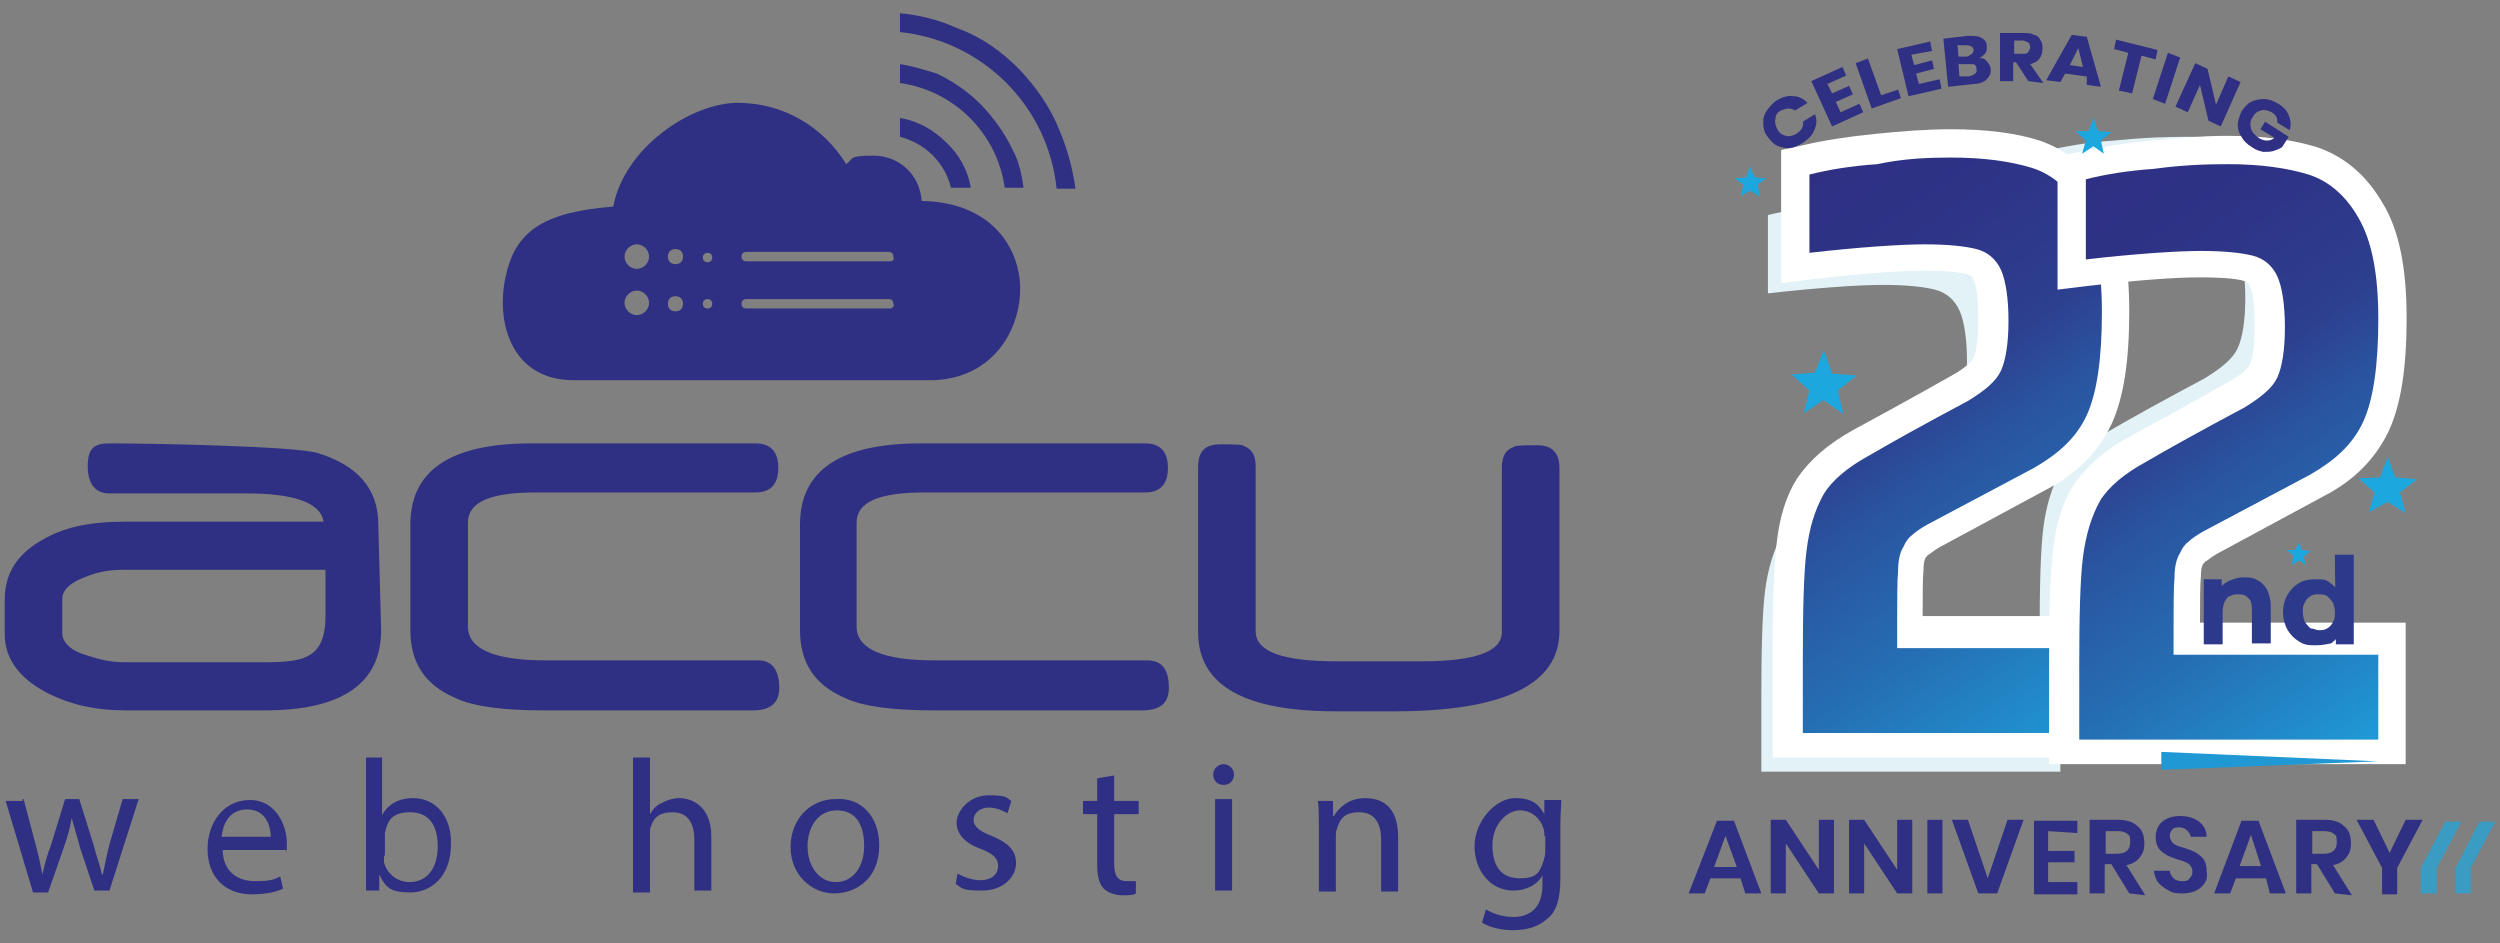 <?xml version="1.0" encoding="UTF-8"?>
<svg xmlns="http://www.w3.org/2000/svg" version="1.1" xmlns:xlink="http://www.w3.org/1999/xlink" viewBox="0 0 265 100">
  <rect x="0" y="0" width="265" height="100" fill="#808080" stroke="none"/>
  <defs>
    <style>
      .cls-1 {
        fill: url(#linear-gradient-2);
      }

      .cls-2 {
        fill: #1da7df;
      }

      .cls-3 {
        fill: #2f2f83;
      }

      .cls-4 {
        fill: #fff;
      }

      .cls-5 {
        fill: #c98181;
      }

      .cls-6 {
        fill: #e2f2f7;
      }

      .cls-7 {
        fill: #1f98d3;
      }

      .cls-8 {
        opacity: .7;
      }

      .cls-9 {
        fill: #2d3a8c;
      }

      .cls-10 {
        fill: url(#linear-gradient);
      }
    </style>
    <linearGradient id="linear-gradient" x1="184" y1="-59.2" x2="226.9" y2="2.5" gradientTransform="translate(0 78)" gradientUnits="userSpaceOnUse">
      <stop offset="0" stop-color="#2f2f83"/>
      <stop offset=".2" stop-color="#2e3386"/>
      <stop offset=".4" stop-color="#2d3f8f"/>
      <stop offset=".5" stop-color="#2a539f"/>
      <stop offset=".7" stop-color="#256fb4"/>
      <stop offset=".9" stop-color="#2093d0"/>
      <stop offset="1" stop-color="#1da7df"/>
    </linearGradient>
    <linearGradient id="linear-gradient-2" x1="213.3" y1="-58.5" x2="256.2" y2="3.2" xlink:href="#linear-gradient"/>
  </defs>
  <!-- Generator: Adobe Illustrator 28.7.3, SVG Export Plug-In . SVG Version: 1.2.0 Build 164)  -->
  <g>
    <g id="Layer_1">
      <g>
        <g>
          <path class="cls-3" d="M112.3,13.8c-1-2.5-2.5-4.6-4.3-6.5-1.9-1.9-4-3.4-6.5-4.3-2-.9-4-1.4-6.1-1.6v2c8.7.9,15.7,7.8,16.6,16.6h2c-.3-2.2-.9-4.3-1.7-6.2"/>
          <path class="cls-3" d="M2.5,84.7l1.3,4.9c.3,1.1.5,2.1.7,3.1h0c.2-1,.5-2.1.9-3.1l1.5-4.9h1.5l1.5,4.8c.3,1.2.7,2.2.9,3.2h.1c.2-1,.4-2,.7-3.2l1.4-4.8h1.7l-3.1,9.7h-1.6l-1.5-4.5c-.3-1.1-.6-2.1-.9-3.2h0c-.2,1.2-.5,2.2-.9,3.3l-1.6,4.6h-1.6l-2.9-9.7h1.8s0-.2,0-.2ZM23.6,90c0,2.4,1.6,3.4,3.4,3.4s2.1-.2,2.7-.5l.3,1.3c-.6.3-1.7.6-3.3.6-3,0-4.7-2-4.7-4.8s1.7-5.2,4.5-5.2,3.9,2.8,3.9,4.5,0,.7-.1.8h-6.7ZM28.7,88.7c0-1.1-.5-2.9-2.5-2.9s-2.6,1.7-2.7,2.9h5.2ZM38.8,94.5c0-.7,0-1.7,0-2.5v-11.7h1.7v6.1h0c.6-1.1,1.7-1.8,3.3-1.8,2.4,0,4.1,2,4,4.9,0,3.5-2.2,5.1-4.3,5.1s-2.6-.5-3.3-1.9h0v1.7c0,0-1.4,0-1.4,0h0ZM40.7,90.7c0,.2,0,.4,0,.7.3,1.2,1.4,2.1,2.7,2.1,1.9,0,3-1.5,3-3.8s-1-3.6-2.9-3.6-2.4.8-2.7,2.2c0,.2,0,.4,0,.7v1.7h0ZM67.1,80.3h1.8v6h0c.3-.5.7-1,1.3-1.2.5-.3,1.2-.5,1.8-.5,1.3,0,3.4.8,3.4,4.1v5.7h-1.8v-5.4c0-1.6-.6-2.9-2.3-2.9s-2.1.8-2.4,1.8c0,.2,0,.5,0,.9v5.8h-1.8v-14.3h0ZM93.2,89.6c0,3.6-2.5,5.1-4.8,5.1s-4.6-1.9-4.6-4.9,2.1-5.1,4.8-5.1c2.7-.2,4.6,1.9,4.6,4.9M85.6,89.7c0,2.1,1.2,3.8,3,3.8s3-1.6,3-3.8-.8-3.8-2.9-3.8c-2.1,0-3.1,1.9-3.1,3.8M101.5,92.6c.5.3,1.5.7,2.4.7,1.3,0,1.9-.7,1.9-1.5s-.5-1.3-1.8-1.8c-1.7-.6-2.6-1.6-2.6-2.8s1.3-2.9,3.4-2.9,1.9.3,2.4.6l-.4,1.3c-.4-.2-1.1-.6-2-.6s-1.6.6-1.6,1.3.6,1.2,1.9,1.7c1.7.7,2.6,1.5,2.6,2.9s-1.3,2.9-3.6,2.9-2.1-.3-2.8-.7l.2-1.1h0ZM118.1,82.1v2.8h2.6v1.4h-2.6v5.2c0,1.2.3,1.9,1.3,1.9s.8,0,1,0v1.3c-.2.2-.8.2-1.5.2s-1.5-.3-1.9-.7c-.5-.5-.7-1.4-.7-2.6v-5.3h-1.5v-1.4h1.5v-2.4l1.8-.3h0ZM130.8,82.1c0,.6-.4,1.1-1.1,1.1s-1.1-.5-1.1-1.1.5-1.1,1.1-1.1,1.1.5,1.1,1.1M128.8,84.7h1.8v9.7h-1.8v-9.7ZM139.8,87.5c0-1,0-1.9-.1-2.6h1.6v1.6h.1c.5-.9,1.6-1.9,3.3-1.9s3.5.8,3.5,4.1v5.8h-1.8v-5.5c0-1.6-.6-2.9-2.3-2.9s-2.1.8-2.4,1.8c-.1.2-.1.5-.1.8v5.8h-1.8v-7h0ZM165.5,84.7c0,.7-.1,1.5-.1,2.7v5.6c0,2.3-.4,3.6-1.4,4.4-1,.9-2.3,1.2-3.6,1.2s-2.5-.3-3.3-.8l.4-1.4c.7.4,1.7.8,2.9.8,1.8,0,3.1-1,3.1-3.4v-1h0c-.5.9-1.6,1.6-3.1,1.6-2.4,0-4.1-2.1-4.1-4.7s2.2-5.1,4.3-5.1,2.6.9,3.1,1.7h0v-1.5c.1,0,1.8,0,1.8,0h0ZM163.7,88.6c0-.3,0-.6-.1-.8-.3-1-1.2-1.9-2.5-1.9s-2.9,1.4-2.9,3.7,1,3.5,2.9,3.5,2.1-.7,2.5-1.8c.1-.3.2-.7.2-1v-1.7ZM40.4,66.8c0,5.6-4.1,8.5-12.3,8.5h-14.8c-3.2,0-5.8-.6-8.2-1.8-3.1-1.6-4.6-3.7-4.6-6.3v-3.6c0-3,1.5-5.1,4.4-6.6,2.2-1.2,4.9-1.7,8.2-1.7h21.2c-.3-2-3.1-3-8.2-3h-14.5c-1.5,0-2.3-1-2.3-2.9s.7-2.4,2.3-2.4c4.8,0,19.5.3,22,1,4.3,1.3,6.5,3.8,6.5,7.6l.3,11.2h0ZM34.5,65.4v-5H13c-1.3,0-2.6.2-3.8.7-1.7.6-2.6,1.4-2.6,2.4v3.6c0,1,.9,1.9,2.7,2.4,1.2.4,2.5.7,3.9.7h14.9c2.3,0,3.8-.2,4.6-.7,1.2-.6,1.8-2,1.8-4.1M82.6,72.9c0,1.6-.9,2.4-2.8,2.4h-22.2c-4.2,0-7.4-.4-9.3-1.3-3.3-1.4-4.8-3.8-4.8-7.2v-11.2c0-5.7,4.2-8.6,12.8-8.6h23.8c1.6,0,2.4.9,2.4,2.6s-.8,2.6-2.4,2.6h-23.3c-4.8,0-7.2,1-7.2,3.2v11c0,2.4,2.8,3.6,8.2,3.6h22.6c1.4,0,2.2,1,2.2,2.9M123.9,72.9c0,1.6-.9,2.4-2.8,2.4h-22.2c-4.2,0-7.4-.4-9.3-1.3-3.3-1.4-4.8-3.8-4.8-7.2v-11.2c0-5.7,4.2-8.6,12.8-8.6h23.8c1.6,0,2.4.9,2.4,2.6s-.8,2.6-2.4,2.6h-23.4c-4.8,0-7.2,1-7.2,3.2v11c0,2.4,2.8,3.6,8.2,3.6h22.6c1.6,0,2.3,1,2.3,2.9M165.3,66.9c0,5.6-5.8,8.5-17.5,8.5h-6.2c-9.8,0-14.6-2.8-14.6-8.4v-17.5c0-1.6.7-2.4,2.3-2.4s2.4,0,2.6.2c.8.3,1.2,1,1.2,2.1v17.5c0,2.2,2.9,3.2,8.6,3.2h9c5.6,0,8.5-1,8.5-3.1v-17.5c0-1.1.4-1.8,1.2-2.1.2-.2,1.1-.2,2.6-.2s2.3.8,2.3,2.4v17.3h0ZM108,29c-.7-3.9-3.9-7.6-10.3-7.7-.2-2.8-2.4-4.8-5.1-4.8s-2.1.3-2.9.9c-2.4-3.9-6.6-6.5-11.5-6.5s-12,4.7-13.2,11c-7.7.6-10.4,2.8-11.4,7.4-1.1,5,.7,11,7.2,11h38.2c7.1-.3,9.8-6.7,9-11.3M67.5,33.4c-.7,0-1.3-.6-1.3-1.3s.6-1.3,1.3-1.3,1.3.6,1.3,1.3-.6,1.3-1.3,1.3M67.5,28.5c-.7,0-1.3-.6-1.3-1.3s.6-1.3,1.3-1.3,1.3.6,1.3,1.3-.6,1.3-1.3,1.3M71.6,33c-.5,0-.8-.3-.8-.8s.3-.8.8-.8.8.3.8.8-.3.8-.8.8M71.6,28c-.5,0-.8-.3-.8-.8s.3-.8.8-.8.8.3.8.8-.3.8-.8.8M75,32.7c-.3,0-.5-.2-.5-.5s.2-.5.5-.5.5.2.5.5-.2.5-.5.5M75,27.8c-.3,0-.5-.2-.5-.5s.2-.5.5-.5.5.2.5.5-.2.5-.5.5M94.3,32.7h-15.2c-.3,0-.5-.2-.5-.5s.2-.5.5-.5h15.1c.3,0,.5.2.5.5.1.2,0,.5-.4.5M94.3,27.7h-15.2c-.3,0-.5-.2-.5-.5s.2-.5.5-.5h15.1c.3,0,.5.2.5.5.1.3,0,.5-.4.5M95.4,12.5v2c2.7.7,4.8,2.8,5.4,5.4h2.1c-.3-1.9-1.3-3.6-2.6-4.8-1.4-1.4-3.1-2.3-4.9-2.6M104,11.1c-1.4-1.4-3-2.5-4.7-3.3-1.3-.4-2.6-.8-3.9-1v2c5.7.8,10.3,5.3,11.1,11.1h2c-.2-1.4-.5-2.8-1.1-3.9-.9-1.9-2-3.4-3.4-4.9"/>
        </g>
        <path class="cls-5" d="M118.2,36.4"/>
        <g>
          <path class="cls-6" d="M196.7,72.8h21.7v9h-31.7v-7.6c0-5.3.1-9.3.4-11.6s.9-4.3,1.8-5.9c.9-1.5,2.6-2.9,4.8-4.1,2.4-1.4,5.8-3.3,10.5-5.8,1.8-1.1,3-2.1,3.5-3.2.5-1.1.8-2.9.8-5.3s-.3-4.3-.8-5.4c-.5-1.1-1.4-1.9-2.6-2.2-1.2-.3-3-.5-5.5-.5s-7,.3-12.2.9v-8.3c2-.5,4.3-.9,7.2-1.1,2.9-.3,5.4-.4,7.8-.4,3.5,0,6.3.4,8.6,1.1,2.2.7,4,2.3,5.3,4.6,1.4,2.4,2.1,5.9,2.1,10.7s-.5,8.5-1.6,10.9-3,4.1-5.6,5.6l-11.3,6c-.7.4-1.3.8-1.6,1.1-.4.3-.7.7-.9,1.2-.4.6-.6,1.5-.6,2.6-.1,1.1-.1,3-.1,5.5v2.2h0Z"/>
          <path class="cls-6" d="M226.2,66.1h21.7v9h-31.7v-7.6c0-5.3.1-9.3.4-11.6s.9-4.3,1.8-5.9c.9-1.5,2.6-2.9,4.8-4.1,2.4-1.4,5.8-3.3,10.5-5.8,1.8-1.1,3-2.1,3.5-3.2.5-1.1.8-2.9.8-5.3s-.3-4.3-.8-5.4-1.4-1.9-2.6-2.2c-1.2-.3-3-.5-5.5-.5s-7,.3-12.2.9v-8.4c2-.5,4.3-.9,7.2-1.1,2.9-.3,5.4-.4,7.8-.4,3.5,0,6.3.4,8.6,1.1,2.2.7,4,2.3,5.3,4.6,1.4,2.4,2.1,5.9,2.1,10.7s-.5,8.5-1.6,10.9-3,4.1-5.6,5.6l-11.3,6c-.7.4-1.3.8-1.6,1.1-.4.3-.7.7-.9,1.2-.4.6-.6,1.5-.6,2.6-.1,1.1-.1,3-.1,5.5v2.3h0Z"/>
          <g>
            <path class="cls-10" d="M189.6,78.9v-9.1c0-5.3.1-9.4.4-11.8.3-2.7,1-4.8,2-6.5,1.1-1.8,2.9-3.3,5.3-4.6,2.3-1.3,5.8-3.3,10.5-5.8,1.9-1.1,2.6-2,2.9-2.6.3-.6.6-1.9.6-4.7s-.4-4.1-.7-4.8c-.3-.7-.9-1.2-1.6-1.4-.7-.2-2.2-.4-5.1-.4s-6.9.3-12,.9l-1.7.2v-11.2l1.2-.3c2.1-.5,4.5-.9,7.4-1.2s5.5-.5,8-.5c3.7,0,6.6.4,9,1.1,2.6.8,4.6,2.6,6.2,5.3,1.5,2.7,2.3,6.3,2.3,11.4s-.6,8.9-1.8,11.5c-1.2,2.7-3.4,4.7-6.3,6.3l-11.3,6c-.6.3-1.1.7-1.4.9-.2.2-.4.4-.6.7-.3.5-.4,1.2-.5,2-.1,1.1-.1,2.9-.1,5.4v1.2h21.7v11.9h-34.4Z"/>
            <path class="cls-4" d="M206.8,16.7c3.5,0,6.3.4,8.6,1.1,2.2.7,4,2.3,5.3,4.6,1.4,2.4,2.1,5.9,2.1,10.7s-.5,8.5-1.6,10.9c-1.1,2.4-3,4.1-5.6,5.6l-11.3,6c-.7.4-1.3.8-1.6,1.1-.4.3-.7.7-.9,1.2-.4.6-.6,1.5-.6,2.6-.1,1.1-.1,3-.1,5.5v2.7h21.7v9h-31.7v-7.8c0-5.3.1-9.3.4-11.6.3-2.4.9-4.3,1.8-5.9.9-1.5,2.6-2.9,4.8-4.1,2.4-1.4,5.8-3.3,10.5-5.8,1.8-1.1,3-2.1,3.5-3.2.5-1.1.8-2.9.8-5.3s-.3-4.3-.8-5.4-1.4-1.9-2.6-2.2c-1.2-.3-3-.5-5.5-.5s-7,.3-12.2.9v-8.3c2-.5,4.3-.9,7.2-1.1,2.8-.6,5.4-.7,7.8-.7M206.8,13.7c-2.5,0-5.2.2-8.1.5-3,.3-5.5.7-7.6,1.2l-2.3.5v14.1l3.3-.4c5.1-.6,9.1-.9,11.8-.9s4.2.2,4.7.4c.3.1.5.2.6.6.2.3.5,1.4.5,4.2s-.4,3.8-.5,4-.5.9-2.3,1.9c-4.6,2.6-8.1,4.5-10.5,5.8-2.7,1.5-4.6,3.2-5.9,5.1-1.2,1.9-1.9,4.2-2.2,7.1-.3,2.6-.4,6.4-.4,11.9v10.6h37.7v-15h-21.8c0-2.4,0-4,.1-5,0-.9.2-1.2.3-1.3h0c.1,0,.1-.2.2-.2.1,0,.5-.4,1.2-.8l11.3-6.1c3.3-1.7,5.5-4,6.9-6.9,1.3-2.8,1.9-6.7,1.9-12s-.8-9.3-2.5-12.1c-1.8-3.1-4.1-5-7-6-2.5-.8-5.6-1.2-9.4-1.2h0Z"/>
          </g>
          <g>
            <path class="cls-1" d="M218.9,79.6v-9.1c0-5.3.1-9.4.4-11.8.3-2.7,1-4.8,2-6.5,1.1-1.8,2.9-3.3,5.3-4.6,2.3-1.3,5.8-3.3,10.5-5.8,1.9-1.1,2.6-2,2.9-2.6.3-.6.6-1.9.6-4.7s-.4-4.1-.7-4.8c-.3-.7-.9-1.2-1.6-1.4s-2.2-.4-5.1-.4-6.9.3-12,.9l-1.7.2v-11.2l1.2-.3c2.1-.5,4.5-.9,7.4-1.2,2.9-.3,5.5-.5,8-.5,3.7,0,6.6.4,9,1.1,2.6.8,4.6,2.6,6.2,5.3,1.5,2.7,2.3,6.3,2.3,11.4s-.6,8.9-1.8,11.5c-1.2,2.7-3.4,4.7-6.3,6.3l-11.3,6c-.6.3-1.1.7-1.4.9-.2.2-.4.4-.6.7-.3.5-.4,1.2-.5,2-.1,1.1-.1,2.9-.1,5.4v1.2h21.7v11.9h-34.4Z"/>
            <path class="cls-4" d="M236.1,17.4c3.5,0,6.3.4,8.6,1.1,2.2.7,4,2.3,5.3,4.6,1.4,2.4,2.1,5.9,2.1,10.7s-.5,8.5-1.6,10.9c-1.1,2.4-3,4.1-5.6,5.6l-11.3,6c-.7.4-1.3.8-1.6,1.1-.4.3-.7.7-.9,1.2-.4.6-.6,1.5-.6,2.6-.1,1.1-.1,3-.1,5.5v2.7h21.7v9h-31.7v-7.8c0-5.3.1-9.3.4-11.6s.9-4.3,1.8-5.9c.9-1.5,2.6-2.9,4.8-4.1,2.4-1.4,5.8-3.3,10.5-5.8,1.8-1.1,3-2.1,3.5-3.2.5-1.1.8-2.9.8-5.3s-.3-4.3-.8-5.4-1.4-1.9-2.6-2.2c-1.2-.3-3-.5-5.5-.5s-7,.3-12.2.9v-8.5c2-.5,4.3-.9,7.2-1.1,2.9-.4,5.5-.5,7.8-.5M236.1,14.4c-2.5,0-5.2.2-8.1.5-3,.3-5.5.7-7.6,1.2l-2.3.5v14.1l3.3-.4c5.1-.6,9.1-.9,11.8-.9s4.2.2,4.7.4c.3.1.5.2.6.6.2.3.5,1.4.5,4.2s-.4,3.8-.5,4-.5.9-2.3,1.9c-4.6,2.6-8.1,4.5-10.5,5.8-2.7,1.5-4.6,3.2-5.9,5.1-1.2,1.9-1.9,4.2-2.2,7.1-.3,2.6-.4,6.4-.4,11.9v10.6h37.8v-15h-21.8c0-2.4,0-4,.1-5,0-.9.2-1.2.3-1.3h0c.1,0,.1-.2.2-.2.1,0,.5-.4,1.2-.8l11.3-6.1c3.3-1.7,5.5-4,6.9-6.9,1.3-2.8,1.9-6.7,1.9-12s-.8-9.3-2.5-12.1c-1.8-3.1-4.1-5-7-6-2.6-.8-5.6-1.2-9.5-1.2h0Z"/>
          </g>
          <g>
            <path class="cls-3" d="M184.5,93.1h-3.2l-.6,1.6h-1.7l3-7.7h1.8l2.9,7.7h-1.7l-.5-1.6ZM184.1,91.9l-1.2-3.3-1.2,3.3h2.4Z"/>
            <path class="cls-3" d="M194.4,94.7h-1.6l-3.5-5.3v5.3h-1.6v-7.8h1.6l3.5,5.3v-5.3h1.6v7.8Z"/>
            <path class="cls-3" d="M202.7,94.7h-1.6l-3.5-5.3v5.3h-1.6v-7.8h1.6l3.5,5.3v-5.3h1.6v7.8Z"/>
            <path class="cls-3" d="M205.9,86.9v7.8h-1.6v-7.8h1.6Z"/>
            <path class="cls-3" d="M208.6,86.9l2.1,6.2,2.1-6.2h1.7l-2.8,7.8h-2l-2.8-7.8h1.7Z"/>
            <path class="cls-3" d="M217.1,88.1v2.1h2.8v1.2h-2.8v2.1h3.1v1.3h-4.6v-7.8h4.6v1.3l-3.1-.2h0Z"/>
            <path class="cls-3" d="M225.7,94.7l-1.9-3.1h-.7v3.1h-1.6v-7.8h3c.9,0,1.6.2,2.1.7.5.4.7,1,.7,1.8s-.2,1.1-.5,1.5-.8.7-1.4.8l2,3.2-1.7-.2h0ZM223.1,90.5h1.3c.9,0,1.4-.4,1.4-1.2s-.1-.7-.3-.9c-.2-.2-.6-.3-1-.3h-1.3v2.4h0Z"/>
            <path class="cls-3" d="M233.7,93.6c-.2.3-.5.6-.9.8-.4.2-.9.3-1.4.3s-1.1,0-1.5-.3c-.4-.2-.8-.5-1.1-.8-.3-.4-.4-.8-.5-1.3h1.7c0,.3.2.6.4.8.2.2.5.3.9.3s.6,0,.8-.3c.2-.2.3-.4.3-.7s-.1-.5-.2-.6c-.1-.2-.3-.3-.5-.4s-.5-.2-.9-.3c-.5-.2-.9-.3-1.2-.5s-.6-.4-.8-.7c-.2-.3-.3-.7-.3-1.2s.2-1.2.7-1.6,1.1-.6,1.9-.6,1.5.2,2,.6.8.9.8,1.6h-1.7c0-.3-.2-.5-.4-.7s-.5-.3-.8-.3-.5,0-.7.2c-.2.2-.3.4-.3.7s.1.4.2.6c.1.2.3.3.5.4s.5.2.9.3c.5.2.9.3,1.2.5s.6.4.8.7.3.7.3,1.2c.1.6,0,1-.2,1.3Z"/>
            <path class="cls-3" d="M240.2,93.1h-3.2l-.6,1.6h-1.7l2.9-7.7h1.8l2.9,7.7h-1.7l-.4-1.6ZM239.7,91.9l-1.1-3.4-1.2,3.3h2.3Z"/>
            <path class="cls-3" d="M247.5,94.7l-1.9-3.1h-.6v3.1h-1.6v-7.8h3c.9,0,1.6.2,2.1.7.5.4.7,1,.7,1.8s-.2,1.1-.5,1.5-.8.7-1.4.8l2,3.2-1.8-.2h0ZM245,90.5h1.3c.9,0,1.4-.4,1.4-1.2s-.1-.7-.3-.9c-.2-.2-.6-.3-1-.3h-1.3v2.4h0Z"/>
            <path class="cls-3" d="M256.8,86.9l-2.7,5.1v2.8h-1.6v-2.8l-2.7-5.1h1.8l1.7,3.5,1.7-3.5h1.8Z"/>
          </g>
          <g class="cls-8">
            <polygon class="cls-2" points="260.9 87.1 259.2 87.1 256.6 92 256.6 94.7 258.3 94.7 258.3 92 260.9 87.1"/>
          </g>
          <g class="cls-8">
            <polygon class="cls-2" points="264.5 87.1 262.8 87.1 260.3 92 260.3 94.7 261.9 94.7 261.9 92 264.5 87.1"/>
          </g>
          <polygon class="cls-7" points="229.1 79.7 252 80.7 229.1 81.6 229.1 79.7"/>
          <polygon class="cls-2" points="243.7 57.5 244 58.3 244.9 58.4 244.2 59 244.4 59.9 243.7 59.4 242.9 59.9 243.1 58.9 242.4 58.3 243.3 58.3 243.7 57.5"/>
          <polygon class="cls-2" points="253.1 48.4 253.9 50.6 256.2 50.8 254.4 52.2 255 54.4 253.1 53.2 251.1 54.3 251.7 52.2 250 50.7 252.3 50.6 253.1 48.4"/>
          <polygon class="cls-2" points="193.3 37.1 194.2 39.6 196.8 39.8 194.8 41.4 195.4 43.9 193.3 42.4 191.2 43.8 191.8 41.4 189.9 39.7 192.4 39.5 193.3 37.1"/>
          <polygon class="cls-2" points="221.9 12.5 222.4 13.9 223.8 14 222.7 14.9 223 16.3 221.9 15.5 220.7 16.3 221.1 14.9 220 13.9 221.4 13.9 221.9 12.5"/>
          <polygon class="cls-2" points="185.5 17.6 186 18.8 187.2 18.9 186.3 19.6 186.6 20.9 185.5 20.2 184.5 20.8 184.8 19.6 183.9 18.9 185.1 18.8 185.5 17.6"/>
          <g>
            <path class="cls-3" d="M190.1,10.2c.6,0,1.1.3,1.5.7l-1.3.8c-.2-.1-.5-.2-.7-.2-.3,0-.5.1-.8.2-.4.2-.6.5-.6.9-.1.4,0,.7.2,1.1.2.4.5.6.9.7s.7,0,1.1-.2c.3-.2.5-.4.6-.6.1-.2.2-.5.1-.7l1.3-.8c.2.6.2,1.1-.1,1.7-.2.6-.7,1-1.3,1.4-.5.3-1,.5-1.4.5s-.9-.1-1.3-.3c-.4-.2-.7-.6-1-1s-.4-.9-.4-1.4.1-.9.4-1.3c.3-.4.6-.8,1.1-1.1.5-.3,1.1-.5,1.7-.4Z"/>
            <path class="cls-3" d="M193.7,8.9l.5,1,1.8-.8.4.9-1.8.8.5,1.1,2-.9.4.9-3.3,1.5-2.2-4.8,3.3-1.5.4.9-2,.9Z"/>
            <path class="cls-3" d="M199.4,10.1l1.8-.6.3.9-3.1,1.1-1.7-4.8,1.3-.5,1.4,3.9Z"/>
            <path class="cls-3" d="M202.6,5.8l.3,1.1,1.9-.5.2.9-1.9.5.3,1.1,2.2-.5.2,1-3.5.8-1.2-5,3.5-.8.2,1-2.2.4Z"/>
            <path class="cls-3" d="M210.6,6.5c.2.2.4.5.4.8.1.4-.1.8-.4,1.1s-.8.5-1.4.5l-2.7.3-.5-5.1,2.6-.3c.6,0,1.1,0,1.4.2.4.2.6.5.6.9s0,.6-.2.8-.4.4-.7.5c.4-.1.7,0,.9.3ZM207.6,6h.9c.5-.2.7-.4.7-.7s-.3-.5-.8-.5h-.9c0,0,.1,1.2.1,1.2ZM209.5,7.2c0-.2-.1-.3-.3-.4-.1,0-.3,0-.6,0h-1c0,0,.1,1.3.1,1.3h1c.7-.2.9-.4.8-.8Z"/>
            <path class="cls-3" d="M215,8.6l-1.3-2h-.3v2h-1.4V3.5h2.4c.5,0,.9,0,1.2.2.3,0,.6.3.7.6.2.2.2.5.2.9s-.1.7-.3,1-.6.5-1,.6l1.4,2-1.6-.2ZM213.5,5.7h.9c.3,0,.5,0,.6-.2s.2-.3.2-.5-.1-.4-.2-.5c-.1,0-.3-.2-.6-.2h-.9v1.4Z"/>
            <path class="cls-3" d="M221.1,8.1l-2.2-.3-.5.9-1.5-.2,2.7-4.8,1.6.2,1.5,5.3-1.5-.2v-.9ZM220.8,7.1l-.5-2-.9,1.8,1.4.2Z"/>
            <path class="cls-3" d="M228.7,5.3l-.2,1-1.5-.4-1,4-1.4-.3,1-4-1.5-.4.2-1,4.4,1.1Z"/>
            <path class="cls-3" d="M231.1,6.1l-1.6,4.9-1.3-.5,1.6-4.9,1.3.5Z"/>
            <path class="cls-3" d="M235.4,13.4l-1.3-.6-.9-3.8-1.3,2.9-1.3-.6,2.1-4.6,1.3.6.9,3.8,1.3-3,1.3.6-2.1,4.7Z"/>
            <path class="cls-3" d="M242.6,12.2c.2.5.3,1,.1,1.6l-1.3-.8c0-.2,0-.4-.1-.6-.1-.2-.3-.4-.5-.5-.4-.2-.8-.3-1.1-.2-.4.1-.7.3-.9.7-.3.4-.3.8-.2,1.2s.4.7.8,1c.3.2.6.3.9.3s.6-.1.8-.3l-1.5-.9.5-.8,2.5,1.6-.7,1.1c-.3.2-.6.3-.9.4-.3.1-.7.1-1.1.1-.4-.1-.8-.2-1.2-.5-.5-.3-.9-.7-1.1-1.1-.3-.4-.4-.9-.4-1.3s.2-.9.4-1.4c.3-.4.6-.8,1-1s.9-.3,1.4-.3,1,.2,1.5.5.9.7,1.1,1.2Z"/>
          </g>
          <g>
            <path class="cls-9" d="M233.6,68.3v-6.9h1.9v1.9l-.4-.6c.2-.5.6-.8,1.1-1.1.5-.2,1-.4,1.6-.4s1,0,1.5.3c.4.2.8.6,1,1s.4,1,.4,1.7v4h-2v-3.6c0-.6-.1-1-.4-1.2-.2-.3-.6-.4-1-.4s-.6,0-.9.2c-.3,0-.4.3-.6.6-.1.3-.2.6-.2,1.1v3.4h-2Z"/>
            <path class="cls-9" d="M245.5,68.4c-.7,0-1.2,0-1.8-.4-.5-.3-.9-.7-1.2-1.2s-.5-1.2-.5-1.9.2-1.4.5-1.9.7-.9,1.2-1.2,1.1-.4,1.8-.4,1.1,0,1.5.4c.4.3.8.6,1,1.2.2.5.4,1.2.4,2s-.1,1.5-.3,2-.6.9-1,1.2c-.5.1-1,.2-1.6.2ZM245.8,66.8c.3,0,.6,0,.9-.2.3-.2.5-.4.6-.7.2-.3.2-.6.2-1s-.1-.7-.2-1c-.2-.3-.4-.5-.6-.7-.3-.2-.6-.2-.9-.2s-.6,0-.9.2c-.3.2-.5.4-.6.7-.2.3-.2.6-.2,1s.1.7.2,1c.2.3.4.5.6.7.3,0,.6.2.9.2ZM247.6,68.3v-5.5c-.1,0-.1-4-.1-4h2v9.5h-1.9Z"/>
          </g>
        </g>
      </g>
    </g>
  </g>
</svg>